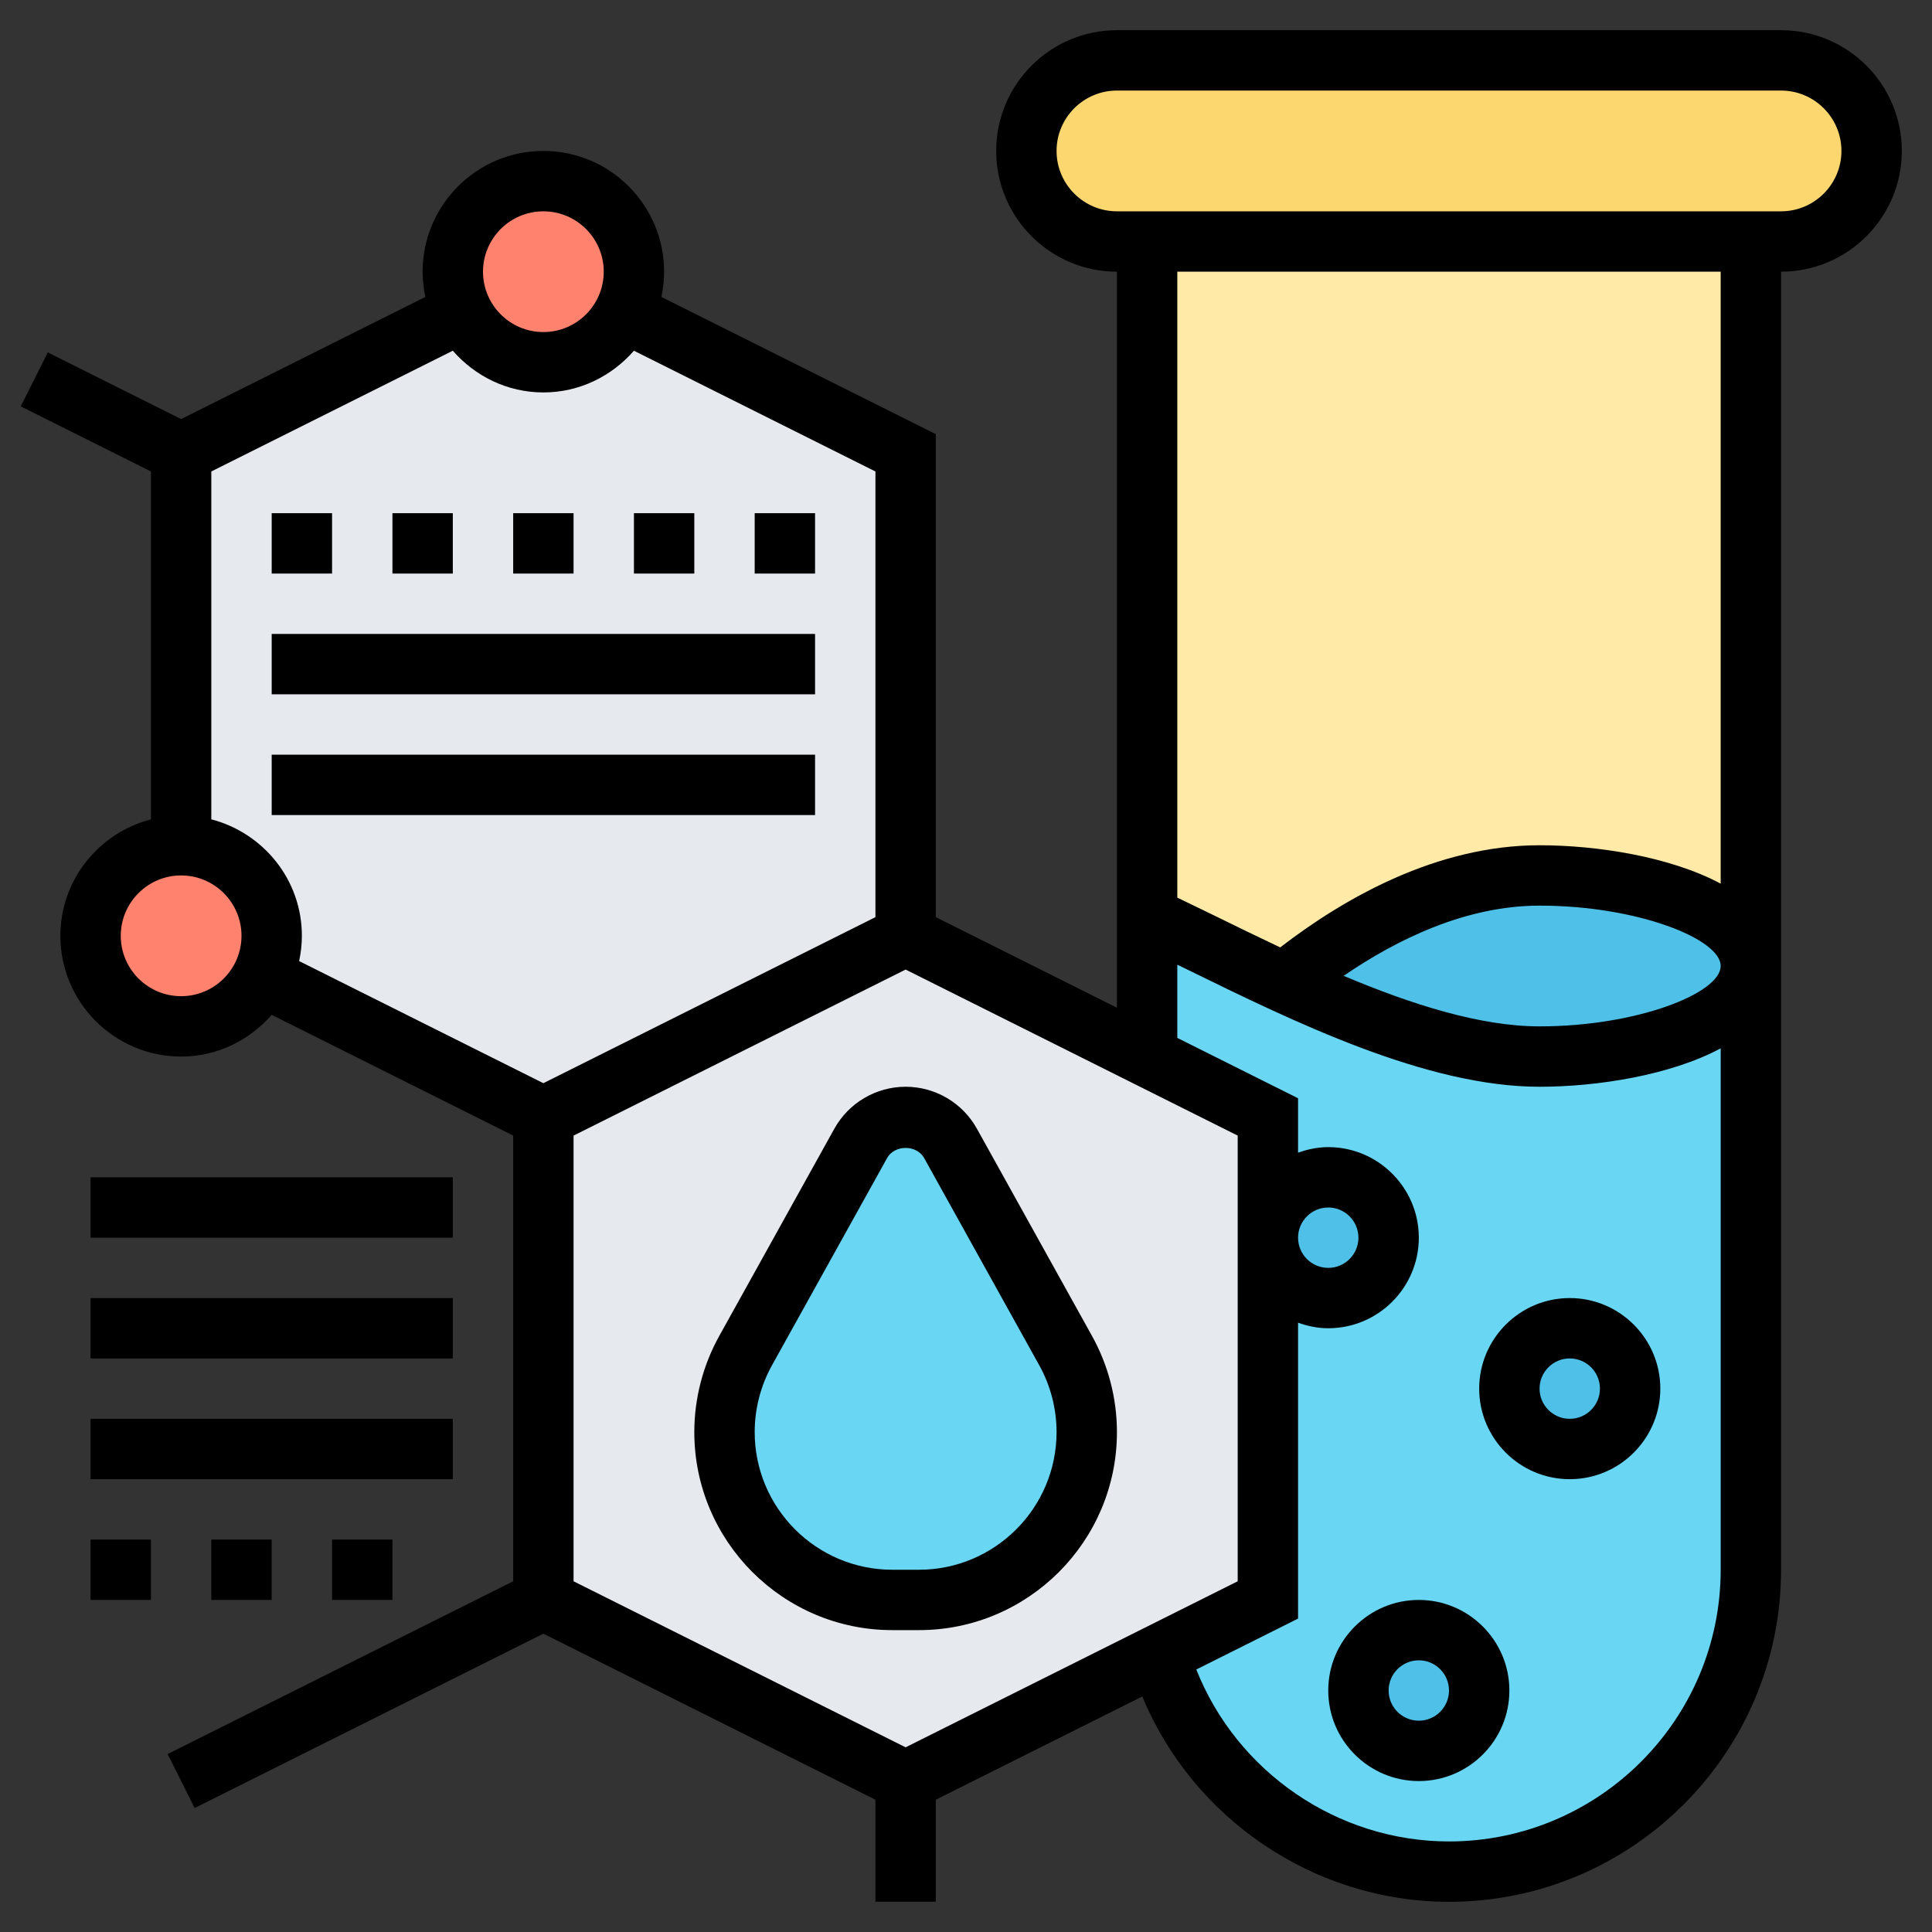 <svg id="Layer_5" enable-background="new 0 0 64 64" height="512" viewBox="0 0 64 64" width="512" xmlns="http://www.w3.org/2000/svg"><rect x="0" y="0" width="64" height="64" fill="#333333" stroke="none"/><g><g><g><path d="m42 41v12l-3.6 1.8-8.4 4.2-12-6v-16l12-6 8 4 4 2z" fill="#e6e9ed"/></g><g><path d="m20.68 10.34c-.49.99-1.5 1.66-2.68 1.66s-2.19-.67-2.68-1.66l-9.32 4.66v11 2c1.66 0 3 1.34 3 3 0 .48-.12.94-.32 1.34l9.32 4.66 12-6v-5-11z" fill="#e6e9ed"/></g><g><path d="m18 6c1.66 0 3 1.34 3 3 0 .48-.12.94-.32 1.34-.49.99-1.5 1.66-2.68 1.66s-2.19-.67-2.68-1.66c-.2-.4-.32-.86-.32-1.34 0-1.66 1.34-3 3-3z" fill="#ff826e"/></g><g><path d="m6 28c1.66 0 3 1.34 3 3 0 .48-.12.94-.32 1.34-.49.99-1.5 1.66-2.68 1.66-1.66 0-3-1.34-3-3s1.34-3 3-3z" fill="#ff826e"/></g><g><path d="m59 2c1.66 0 3 1.34 3 3 0 .83-.34 1.58-.88 2.12s-1.29.88-2.12.88h-1-20-1c-1.66 0-3-1.34-3-3 0-.83.34-1.58.88-2.12s1.29-.88 2.12-.88z" fill="#fcd770"/></g><g><path d="m58 8v24c0-2-4-3-7-3-3.37 0-6.42 1.89-8.45 3.55-1.62-.75-3.17-1.55-4.55-2.19v-22.36z" fill="#ffeaa7"/></g><g><path d="m51 35c-2.63 0-5.64-1.15-8.45-2.45-1.62-.75-3.17-1.55-4.55-2.19v4.64l4 2v16l-3.6 1.8c1.21 4.16 5.05 7.2 9.6 7.2 2.76 0 5.26-1.12 7.07-2.93s2.93-4.31 2.93-7.07v-20c0 2-4 3-7 3z" fill="#69d6f4"/></g><g><path d="m31.49 37.87 3.81 6.87c.46.83.7 1.76.7 2.7 0 3.07-2.49 5.56-5.56 5.56h-.88c-1.54 0-2.92-.62-3.93-1.63s-1.63-2.39-1.63-3.93c0-.94.24-1.87.7-2.7l3.81-6.87c.3-.54.87-.87 1.49-.87s1.19.33 1.49.87z" fill="#69d6f4"/></g><g><path d="m51 29c3 0 7 1 7 3s-4 3-7 3c-2.63 0-5.64-1.15-8.45-2.45 2.03-1.66 5.08-3.55 8.45-3.55z" fill="#4fc1e9"/></g><g><circle cx="47" cy="56" fill="#4fc1e9" r="2"/></g><g><circle cx="52" cy="46" fill="#4fc1e9" r="2"/></g><g><circle cx="44" cy="41" fill="#4fc1e9" r="2"/></g></g><g><path d="m59 1h-22c-2.206 0-4 1.794-4 4s1.794 4 4 4v24.382l-6-3v-16l-9.091-4.546c.058-.27.091-.549.091-.836 0-2.206-1.794-4-4-4s-4 1.794-4 4c0 .287.033.566.091.836l-8.091 4.046-4.418-2.209-.895 1.789 4.313 2.156v11.524c-1.72.447-3 1.999-3 3.858 0 2.206 1.794 4 4 4 1.2 0 2.266-.542 3-1.382l8 4v14.764l-11.447 5.723.895 1.789 11.552-5.776 11 5.5v3.378h2v-3.378l6.839-3.42c1.682 4.055 5.7 6.802 10.161 6.802 6.065 0 11-4.935 11-11v-43c2.206 0 4-1.794 4-4s-1.794-4-4-4zm-41 6c1.103 0 2 .897 2 2s-.897 2-2 2-2-.897-2-2 .897-2 2-2zm-12 26c-1.103 0-2-.897-2-2s.897-2 2-2 2 .897 2 2-.897 2-2 2zm1-5.858v-11.524l8-4c.734.84 1.8 1.382 3 1.382s2.266-.542 3-1.382l8 4v14.764l-11 5.5-8.091-4.045c.058-.271.091-.55.091-.837 0-1.859-1.28-3.411-3-3.858zm12 10.476 11-5.5 11 5.5v14.764l-11 5.5-11-5.5zm29 23.382c-3.699 0-7.029-2.306-8.371-5.696l3.371-1.686v-9.802c.314.112.648.184 1 .184 1.654 0 3-1.346 3-3s-1.346-3-3-3c-.352 0-.686.072-1 .184v-1.802l-4-2v-2.425c.124.061.237.114.363.176 3.515 1.722 7.89 3.867 11.637 3.867 1.89 0 4.316-.372 6-1.272v17.272c0 4.963-4.038 9-9 9zm-5-20c0-.552.449-1 1-1s1 .448 1 1-.449 1-1 1-1-.448-1-1zm1.511-8.674c1.769-1.213 4.056-2.326 6.489-2.326 3.231 0 6 1.1 6 2s-2.769 2-6 2c-1.973 0-4.258-.733-6.489-1.674zm12.489-3.054c-1.684-.9-4.11-1.272-6-1.272-3.412 0-6.481 1.757-8.591 3.384-.747-.352-1.475-.708-2.166-1.047-.433-.212-.836-.406-1.243-.602v-20.735h18zm2-22.272h-22c-1.103 0-2-.897-2-2s.897-2 2-2h22c1.103 0 2 .897 2 2s-.897 2-2 2z"/><path d="m47 53c-1.654 0-3 1.346-3 3s1.346 3 3 3 3-1.346 3-3-1.346-3-3-3zm0 4c-.551 0-1-.448-1-1s.449-1 1-1 1 .448 1 1-.449 1-1 1z"/><path d="m52 43c-1.654 0-3 1.346-3 3s1.346 3 3 3 3-1.346 3-3-1.346-3-3-3zm0 4c-.551 0-1-.448-1-1s.449-1 1-1 1 .448 1 1-.449 1-1 1z"/><path d="m37 47.44c0-1.112-.286-2.214-.826-3.186l-3.814-6.867c-.476-.855-1.381-1.387-2.36-1.387s-1.884.532-2.36 1.388l-3.814 6.867c-.54.972-.826 2.073-.826 3.185 0 3.617 2.942 6.56 6.56 6.56h.881c3.617 0 6.559-2.942 6.559-6.56zm-12 0c0-.773.198-1.539.574-2.215l3.814-6.866c.247-.443.977-.443 1.224 0l3.814 6.866c.376.676.574 1.442.574 2.215 0 2.515-2.045 4.56-4.56 4.56h-.88c-2.515 0-4.56-2.045-4.56-4.56z"/><path d="m3 39h12v2h-12z"/><path d="m3 43h12v2h-12z"/><path d="m3 47h12v2h-12z"/><path d="m7 51h2v2h-2z"/><path d="m3 51h2v2h-2z"/><path d="m11 51h2v2h-2z"/><path d="m9 17h2v2h-2z"/><path d="m13 17h2v2h-2z"/><path d="m17 17h2v2h-2z"/><path d="m25 17h2v2h-2z"/><path d="m21 17h2v2h-2z"/><path d="m9 21h18v2h-18z"/><path d="m9 25h18v2h-18z"/></g></g></svg>